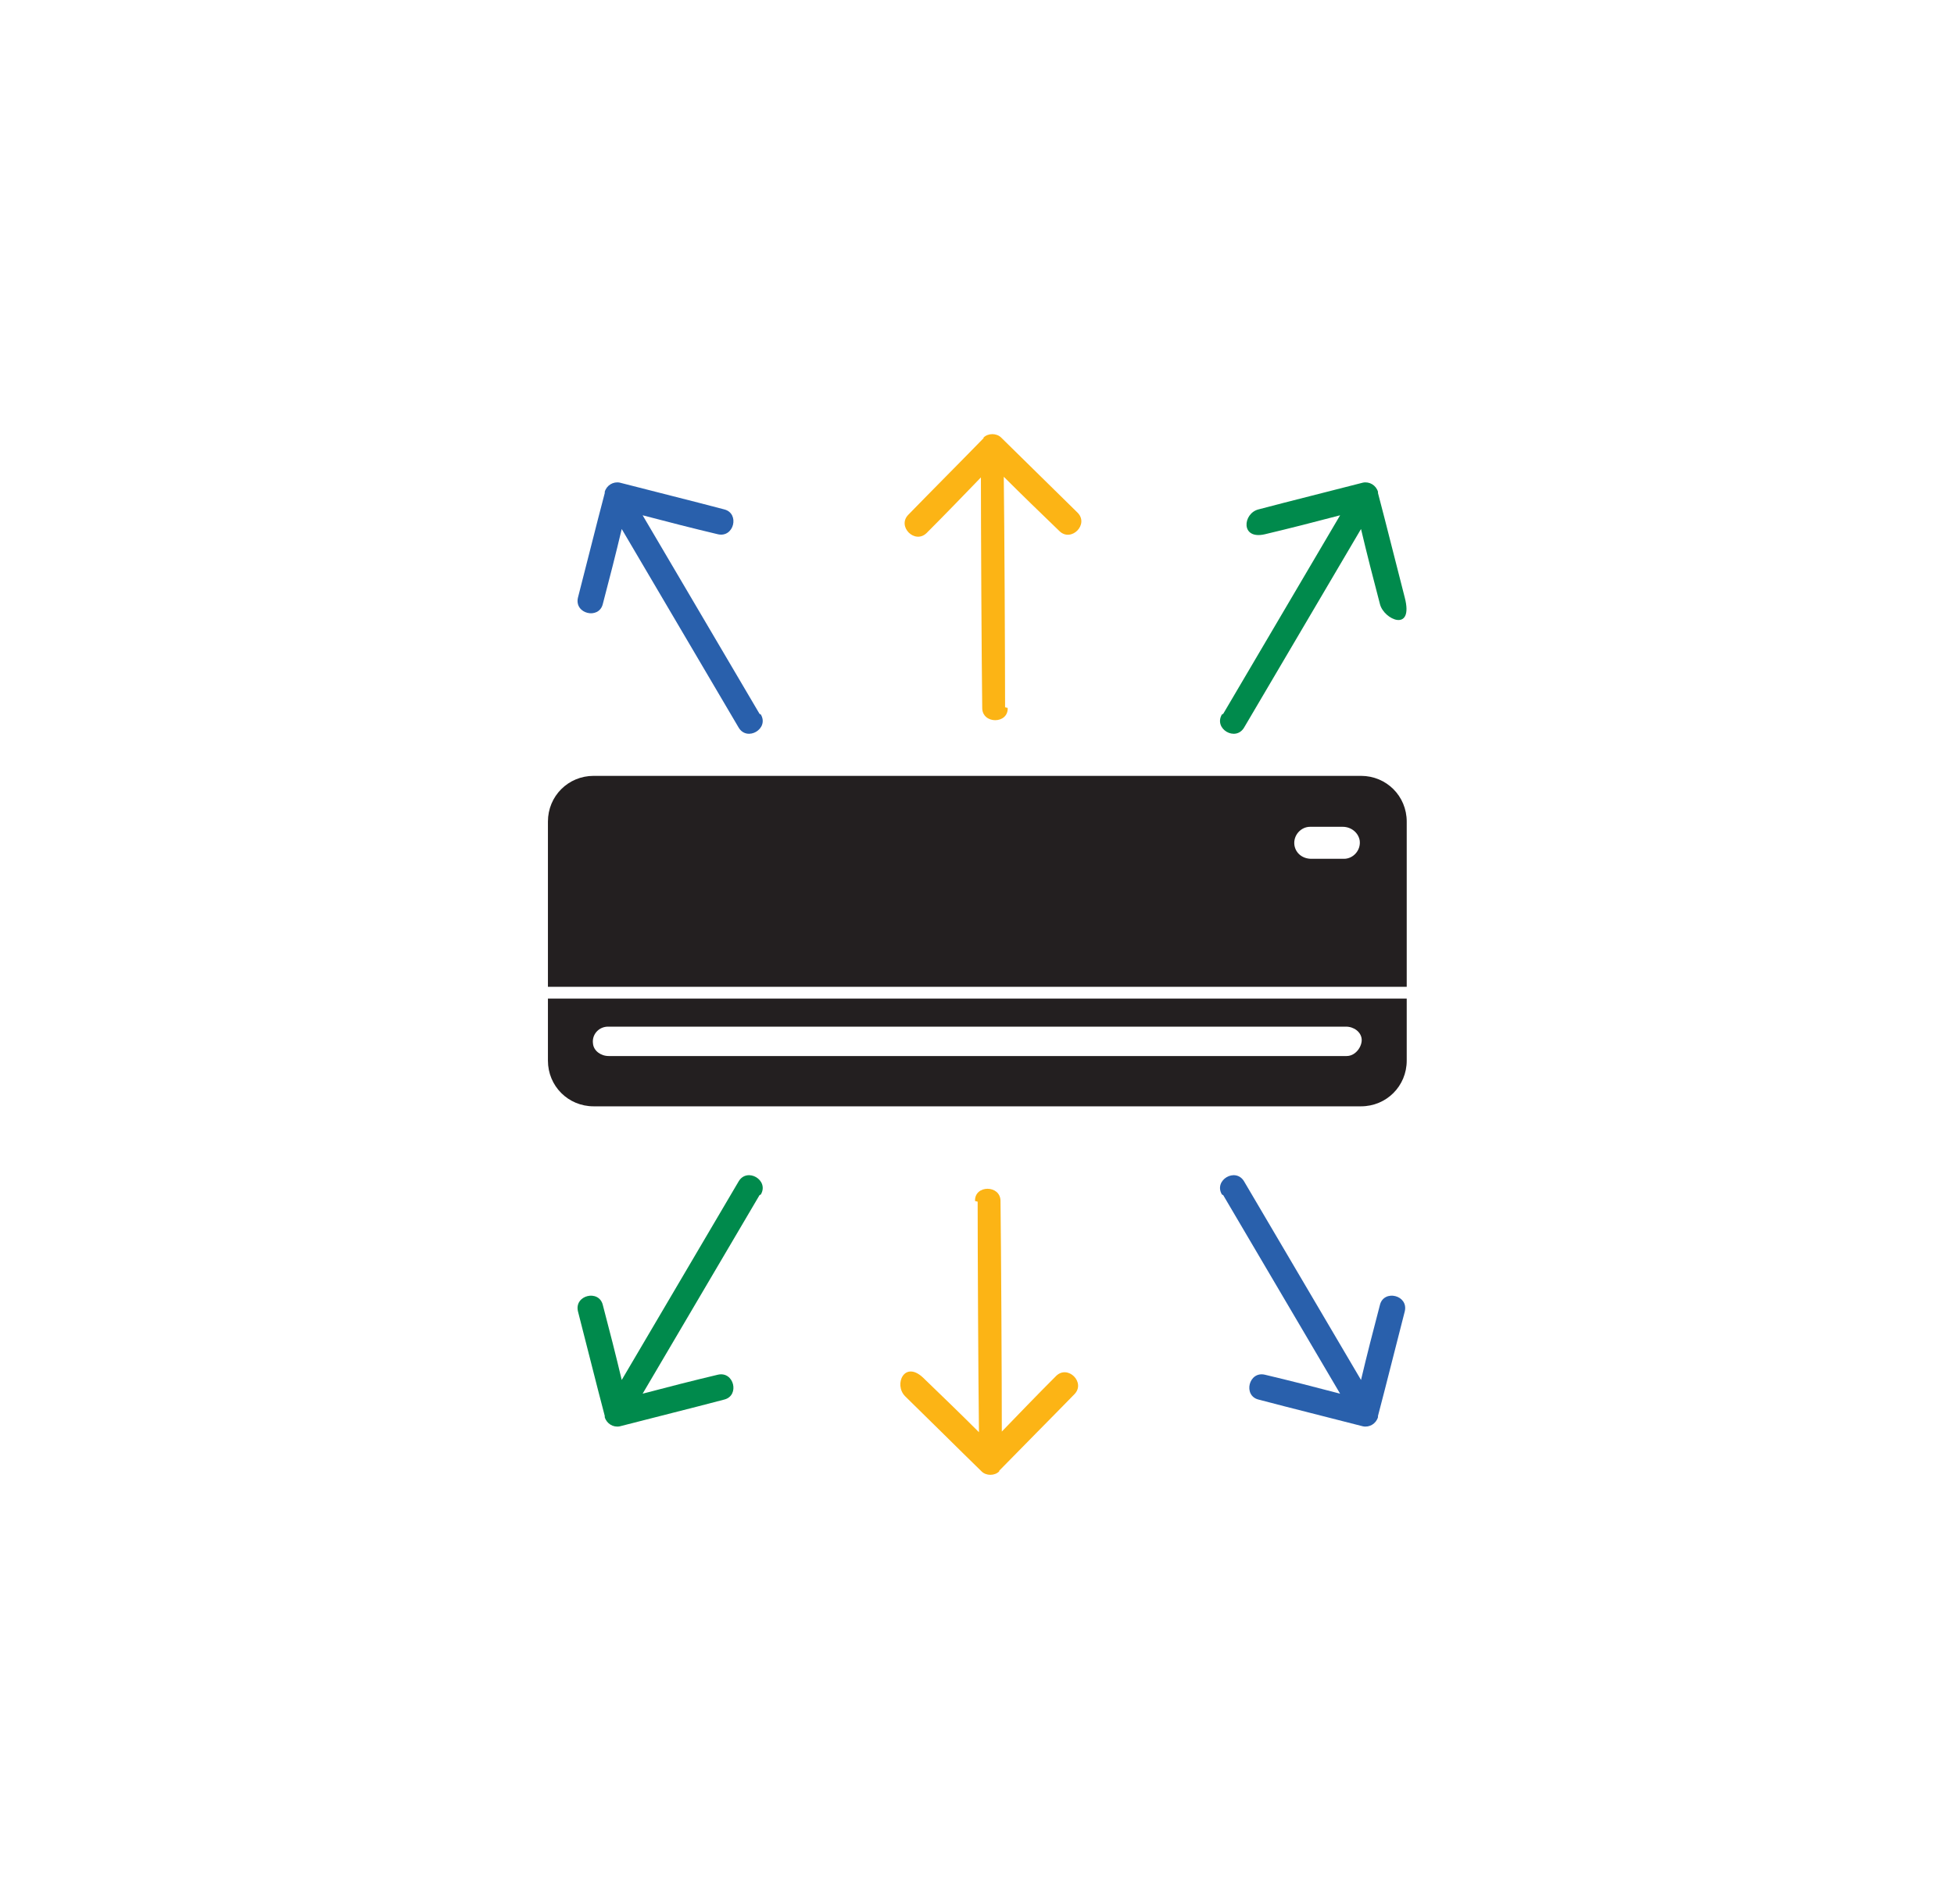 <?xml version="1.0" encoding="UTF-8"?> <svg xmlns="http://www.w3.org/2000/svg" id="Layer_4" version="1.1" viewBox="0 0 299.2 291.6"><defs><style> .st0 { fill: #008a4c; } .st1 { fill: #2960ac; } .st2 { fill: #231f20; } .st3 { fill: #fcb415; } </style></defs><g><path class="st2" d="M83.9,152.9v9.5c0,3.9,3.1,7,7,7h117.5c3.9,0,7-3.1,7-7v-9.5H83.9ZM206.2,161.7h-113c-1.2,0-2.3-.8-2.4-1.9-.2-1.4.9-2.6,2.3-2.6h113c1.2,0,2.3.8,2.4,1.9s-.9,2.6-2.3,2.6Z"></path><path class="st2" d="M208.4,118.8h-117.5c-3.9,0-7,3.1-7,7v25.3h131.5v-25.3c0-3.9-3.1-7-7-7ZM205.8,131.5h-5c-1.3,0-2.4-.8-2.6-2.1-.2-1.5,1-2.8,2.4-2.8h5c1.3,0,2.4.9,2.6,2.1.2,1.5-1,2.8-2.4,2.8Z"></path></g><path class="st3" d="M153.9,108.3c0-7.5-.1-27.7-.2-35.3,2.8,2.8,5.6,5.5,8.5,8.3,1.8,1.8,4.6-1,2.8-2.8-3.9-3.8-7.8-7.7-11.7-11.5,0,0,0,0,0,0h0s0,0,0,0c0,0,0,0,0,0-.7-.7-2-.7-2.7,0,0,0,0,0,0,0,0,0,0,0,0,0h0c0,0,0,0,0,.1-3.8,3.9-7.7,7.8-11.5,11.7-1.8,1.8,1,4.6,2.8,2.8,2.8-2.8,5.5-5.6,8.3-8.5,0,7.5.1,27.7.2,35.3,0,2.5,4,2.5,3.9,0Z"></path><path class="st1" d="M116.3,109.3c-3.8-6.5-14.1-23.9-17.9-30.4,3.8,1,7.7,2,11.5,2.9,2.5.6,3.4-3.2,1-3.8-5.3-1.4-10.6-2.7-16-4.1,0,0,0,0,0,0h0s0,0,0,0c0,0,0,0,0,0-1-.2-2,.4-2.3,1.4,0,0,0,0,0,0,0,0,0,0,0,0h0c0,0,0,.1,0,.2-1.4,5.3-2.7,10.6-4.1,16-.6,2.5,3.2,3.4,3.8,1,1-3.8,2-7.7,2.9-11.5,3.8,6.5,14.1,23.9,17.9,30.4,1.3,2.2,4.7.2,3.4-2Z"></path><path class="st0" d="M187.3,109.3c3.8-6.5,14.1-23.9,17.9-30.4-3.8,1-7.7,2-11.5,2.9s-3.4-3.2-1-3.8c5.3-1.4,10.6-2.7,16-4.1,0,0,0,0,0,0h0s0,0,0,0c0,0,0,0,0,0,1-.2,2,.4,2.3,1.4,0,0,0,0,0,0,0,0,0,0,0,0h0c0,0,0,.1,0,.2,1.4,5.3,2.7,10.6,4.1,16s-3.2,3.4-3.8,1c-1-3.8-2-7.7-2.9-11.5-3.8,6.5-14.1,23.9-17.9,30.4-1.3,2.2-4.7.2-3.4-2Z"></path><path class="st3" d="M149.7,184c0,7.5.1,27.7.2,35.3-2.8-2.8-5.6-5.5-8.5-8.3s-4.6,1-2.8,2.8c3.9,3.8,7.8,7.7,11.7,11.5,0,0,0,0,0,0h0s0,0,0,0c0,0,0,0,0,0,.7.7,2,.7,2.7,0,0,0,0,0,0,0,0,0,0,0,0,0h0c0,0,0,0,0-.1,3.8-3.9,7.7-7.8,11.5-11.7,1.8-1.8-1-4.6-2.8-2.8-2.8,2.8-5.5,5.6-8.3,8.5,0-7.5-.1-27.7-.2-35.3,0-2.5-4-2.5-3.9,0Z"></path><path class="st1" d="M187.3,183c3.8,6.5,14.1,23.9,17.9,30.4-3.8-1-7.7-2-11.5-2.9-2.5-.6-3.4,3.2-1,3.8,5.3,1.4,10.6,2.7,16,4.1,0,0,0,0,0,0h0s0,0,0,0c0,0,0,0,0,0,1,.2,2-.4,2.3-1.4,0,0,0,0,0,0,0,0,0,0,0,0h0c0,0,0-.1,0-.2,1.4-5.3,2.7-10.6,4.1-16,.6-2.5-3.2-3.4-3.8-1-1,3.8-2,7.7-2.9,11.5-3.8-6.5-14.1-23.9-17.9-30.4-1.3-2.2-4.7-.2-3.4,2Z"></path><path class="st0" d="M116.3,183c-3.8,6.5-14.1,23.9-17.9,30.4,3.8-1,7.7-2,11.5-2.9,2.5-.6,3.4,3.2,1,3.8-5.3,1.4-10.6,2.7-16,4.1,0,0,0,0,0,0h0s0,0,0,0c0,0,0,0,0,0-1,.2-2-.4-2.3-1.4,0,0,0,0,0,0,0,0,0,0,0,0h0c0,0,0-.1,0-.2-1.4-5.3-2.7-10.6-4.1-16-.6-2.5,3.2-3.4,3.8-1,1,3.8,2,7.7,2.9,11.5,3.8-6.5,14.1-23.9,17.9-30.4,1.3-2.2,4.7-.2,3.4,2Z"></path></svg> 